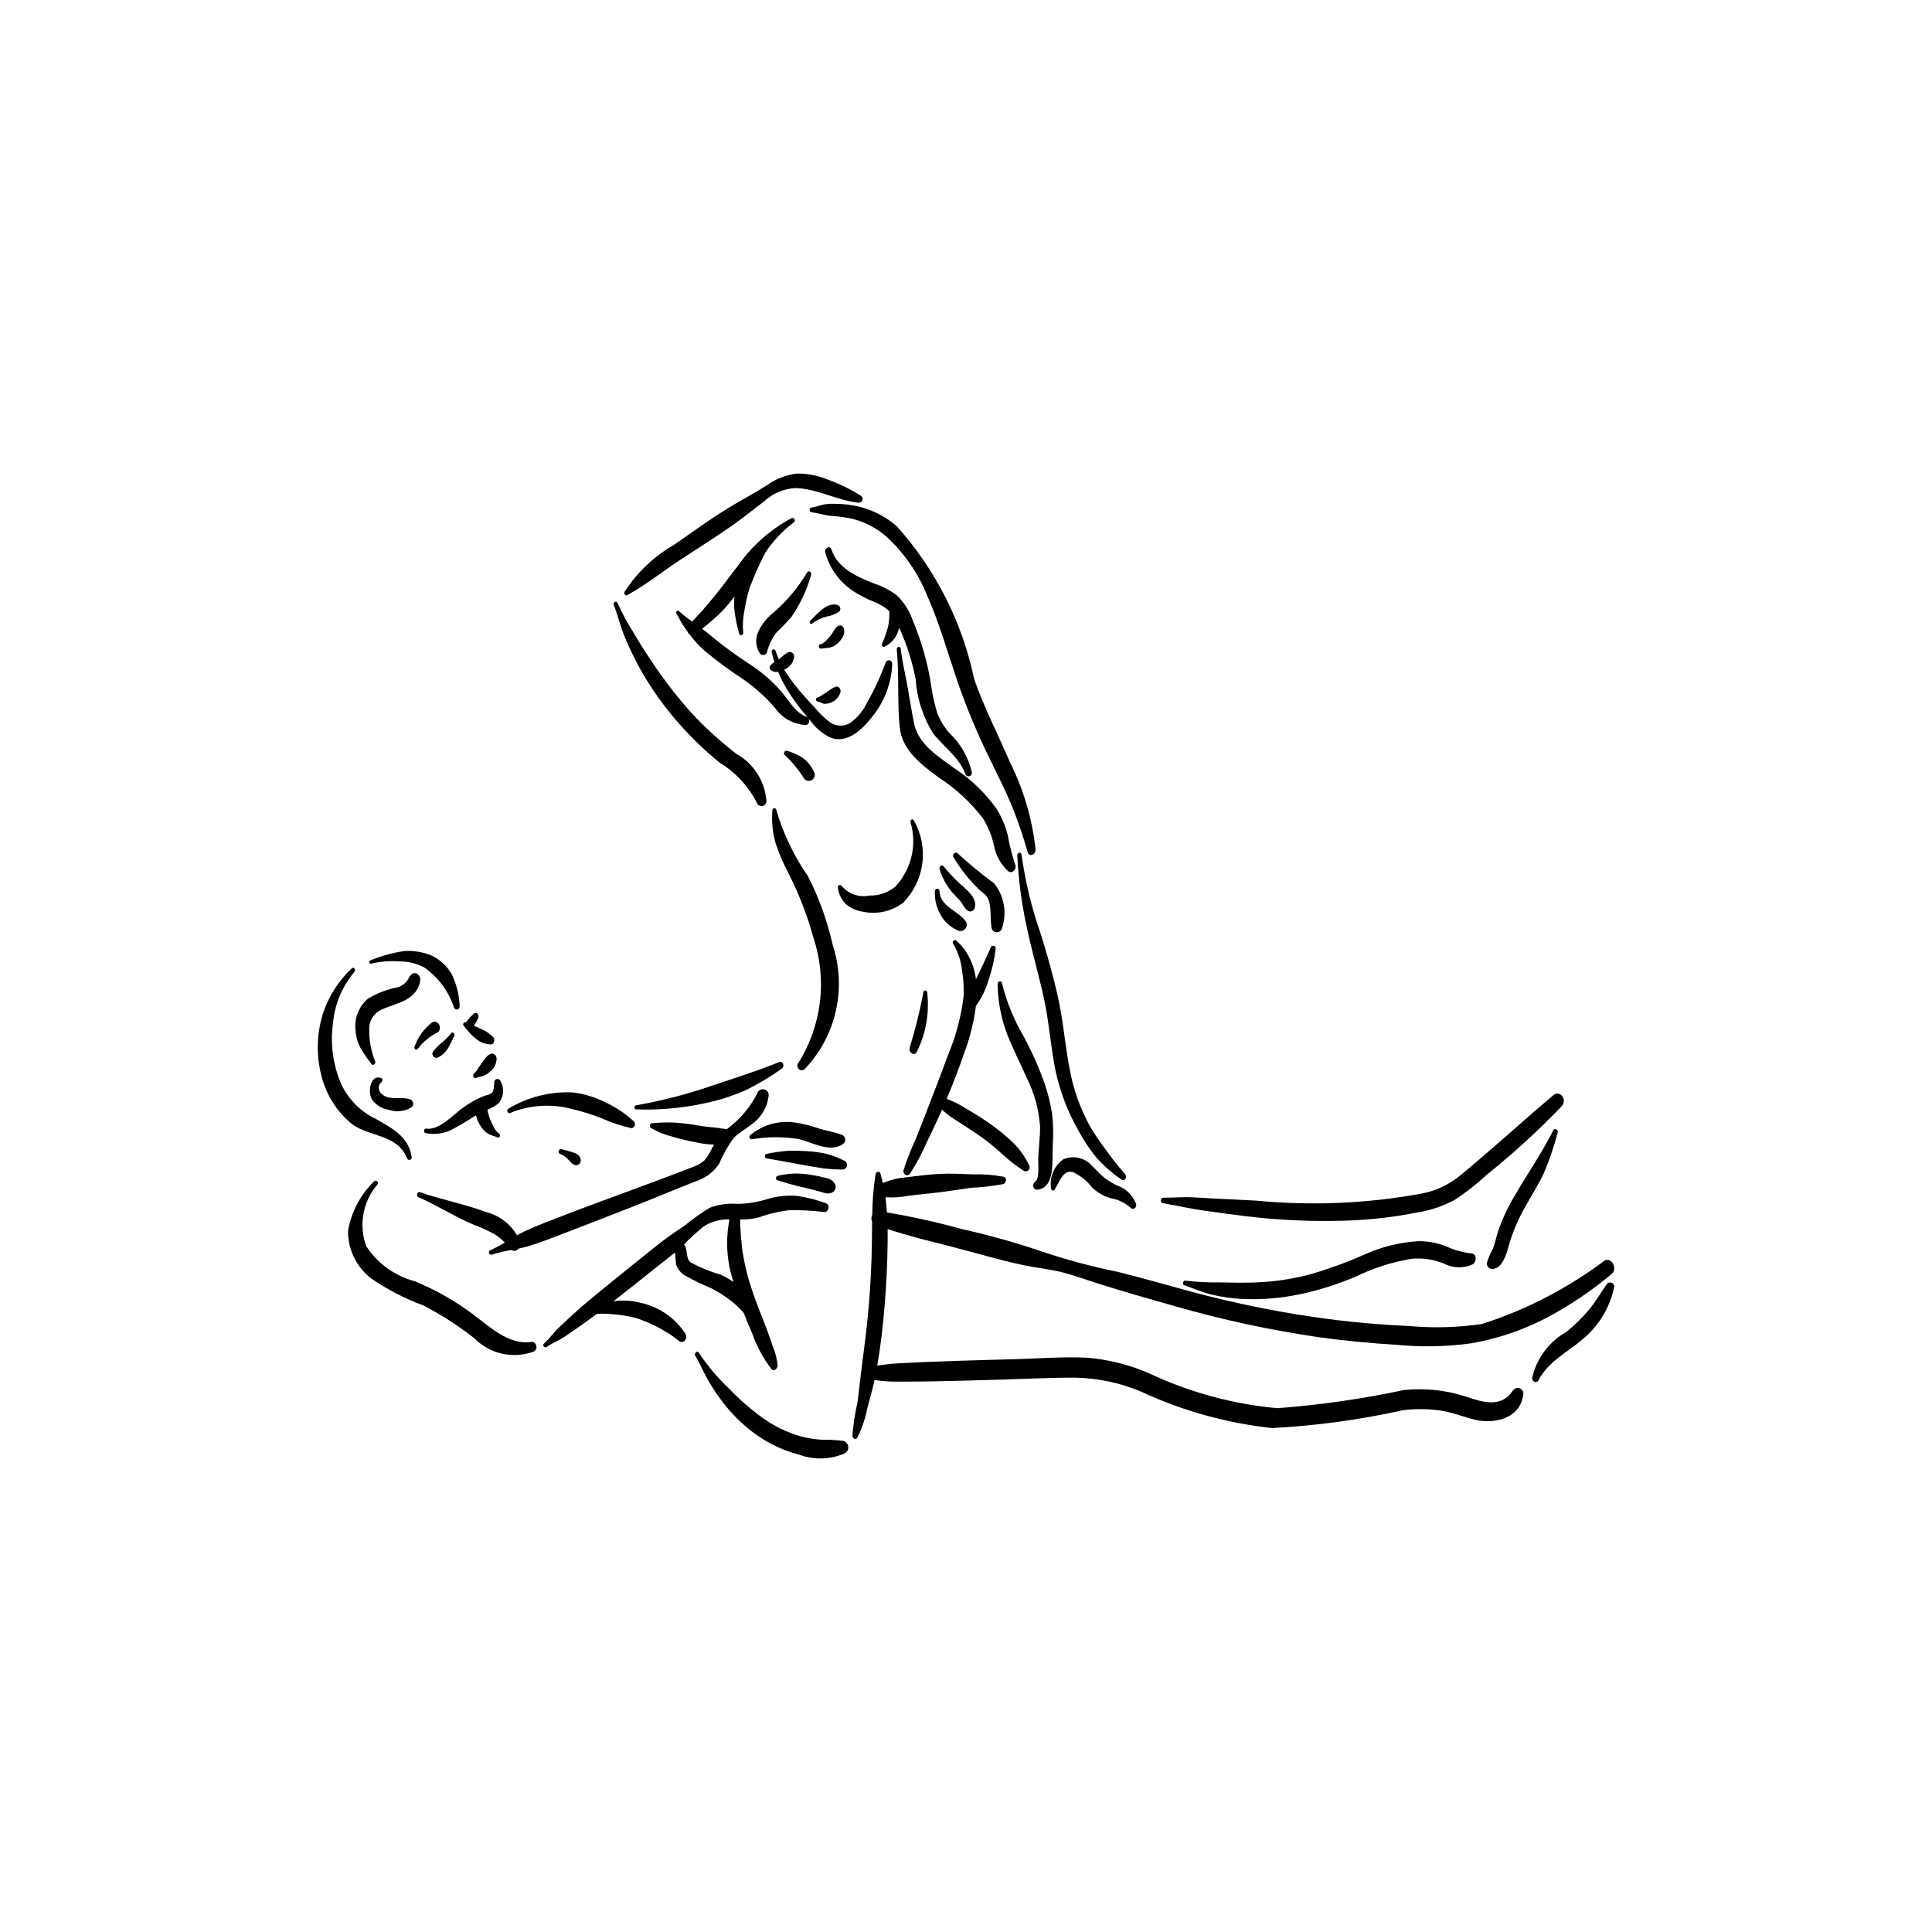 <?xml version="1.0" encoding="UTF-8"?>
<!-- Uploaded to: ICON Repo, www.iconrepo.com, Generator: ICON Repo Mixer Tools -->
<svg fill="#000000" width="800px" height="800px" version="1.1" viewBox="144 144 512 512" xmlns="http://www.w3.org/2000/svg">
 <g>
  <path d="m339.18 343.8c-4.352-3.336-8.41-7.043-12.125-11.074-3.758-4.231-7.219-8.715-10.352-13.426-1.645-2.41-3.215-4.902-4.684-7.453h-0.004c-1.652-2.574-3.113-5.266-4.367-8.055-0.281-0.723-1.273-0.227-0.992 0.496 1.09 2.812 1.758 5.781 2.93 8.578 1.082 2.586 2.277 5.102 3.586 7.547v-0.004c2.715 4.996 5.945 9.695 9.637 14.02 3.598 4.269 7.594 8.188 11.934 11.707 4.207 2.559 7.617 6.242 9.848 10.633 0.219 0.594 0.832 0.945 1.453 0.832 0.621-0.113 1.074-0.656 1.074-1.289-0.375-5.238-3.356-9.938-7.938-12.512z"/>
  <path d="m364.68 394.44c-1.41-6.332-3.617-12.465-6.57-18.246-3.711-5.356-6.539-11.27-8.379-17.52-0.02-0.281-0.258-0.492-0.535-0.484-0.281 0.012-0.504 0.238-0.504 0.516-0.246 2.941 0.039 5.898 0.844 8.734 0.965 2.898 2.176 5.703 3.629 8.391 2.684 5.359 4.836 10.969 6.43 16.746 3.66 11.102 2.176 23.262-4.047 33.156-0.344 0.461-0.309 1.105 0.09 1.523 0.395 0.418 1.039 0.484 1.516 0.164 4.129-4.297 7.016-9.637 8.34-15.445 1.324-5.809 1.043-11.871-0.812-17.535z"/>
  <path d="m407.51 378.16c-3.34-2.477-6.555-5.117-9.633-7.918-0.645-0.754-1.734 0.207-1.137 1.047l0.004 0.004c1.879 3.102 4.148 5.953 6.75 8.48 1.301 1.102 2.312 1.629 2.719 3.508 0.461 2.137 0.203 4.305 0.535 6.441 0.043 0.688 0.57 1.246 1.258 1.324s1.328-0.348 1.523-1.012c1.371-4.043 0.613-8.508-2.019-11.875z"/>
  <path d="m399.42 379.11c-1.938-1.652-3.711-3.488-5.305-5.481-0.5-0.652-1.348-0.008-1.109 0.766l0.004 0.004c0.688 2.227 1.824 4.293 3.332 6.074 0.66 0.781 1.41 1.453 2.082 2.227 0.711 0.82 1.137 2.086 2.035 2.621 0.309 0.23 0.715 0.293 1.082 0.164 0.367-0.129 0.648-0.43 0.75-0.805 0.746-2.273-1.461-4.297-2.871-5.57z"/>
  <path d="m399.83 388.03c-2.016-2.719-6.711-3.75-6.871-7.961-0.027-0.32-0.297-0.562-0.617-0.551s-0.574 0.27-0.578 0.59c-0.113 2.07 0.336 4.137 1.301 5.973 1.062 2.113 2.871 3.758 5.074 4.617 0.691 0.16 1.41-0.133 1.793-0.734 0.379-0.602 0.34-1.379-0.102-1.934z"/>
  <path d="m416.76 452.9c-1.051-2.285-2.516-4.359-4.32-6.113-1.785-1.695-3.684-3.266-5.68-4.707-2.106-1.496-4.281-2.887-6.527-4.16-1.672-1.105-3.473-2.008-5.356-2.691 1.715-4.055 3.281-8.199 4.734-12.371 1.465-3.961 2.477-8.074 3.016-12.266 1.469-2.016 2.578-4.269 3.281-6.66 0.961-2.746 1.613-5.59 1.949-8.48 0.074-0.352-0.141-0.699-0.488-0.789s-0.703 0.105-0.812 0.449c-1.137 2.621-2.379 5.203-3.609 7.762l-0.316 0.633c-0.16-1.414-0.504-2.805-1.02-4.133-0.449-1.121-0.996-2.203-1.633-3.231-0.723-1.004-1.539-1.941-2.441-2.793-0.527-0.582-1.391 0.156-0.906 0.836 1.266 2.121 2.055 4.492 2.309 6.945 0.387 2.266 0.531 4.566 0.43 6.863-0.641 5.344-2.023 10.57-4.117 15.527-1.82 5.047-3.781 10.027-5.699 15.023-0.957 2.496-1.938 4.977-2.938 7.449-1.211 2.617-2.266 5.309-3.152 8.051-0.316 1.184 0.969 1.93 1.668 0.992v0.004c1.688-2.566 3.148-5.277 4.363-8.098 1.242-2.519 2.434-5.07 3.598-7.637l0.547-1.227c1.332 1.203 2.781 2.273 4.324 3.188 2.109 1.391 4.25 2.719 6.309 4.215h0.004c1.91 1.387 3.738 2.891 5.469 4.496 1.723 1.582 3.574 3.016 5.531 4.293 0.398 0.242 0.914 0.191 1.258-0.129 0.344-0.316 0.434-0.824 0.227-1.242z"/>
  <path d="m422.81 439.13c-0.395-2.469-0.977-4.902-1.734-7.281-1.586-4.617-3.559-9.094-5.898-13.379-2.527-4.332-4.426-9-5.633-13.867-0.141-0.855-1.184-0.625-1.16 0.207 0.051 4.418 0.859 8.793 2.394 12.934 1.602 4.176 3.664 8.117 5.449 12.195 1.926 3.879 3.074 8.094 3.383 12.41 0.09 3.016-0.414 6.004-0.469 9.012-0.023 1.242 0.328 5.051-0.789 5.789-0.953 0.629-0.605 2.223 0.555 2.113 4.82-0.453 3.875-7.809 4.07-11.578 0.211-2.852 0.156-5.715-0.168-8.555z"/>
  <path d="m445.04 462.97c-0.867-2.242-2.672-3.988-4.941-4.781-1.145-0.531-2.234-1.18-3.254-1.926-1.23-0.973-2.266-2.195-3.426-3.266-1.891-2.207-5.004-2.918-7.668-1.75-2.449 1.773-3.684 4.781-3.191 7.766 0.016 0.223 0.168 0.406 0.379 0.465 0.211 0.055 0.438-0.031 0.555-0.219 1.25-1.93 2.191-5.426 4.894-4.621v0.004c1.992 0.949 3.731 2.352 5.078 4.098 1.414 1.363 3.156 2.336 5.055 2.832 1.867 0.34 3.602 1.184 5.019 2.438 0.695 0.805 1.859 0.059 1.5-1.039z"/>
  <path d="m442.11 455.08c-1.793-1.996-3.465-4.102-4.996-6.305-1.551-2.016-2.973-4.121-4.262-6.312-2.586-4.691-4.394-9.766-5.359-15.035-1.215-6.227-1.688-12.59-3.039-18.793-1.301-5.961-2.965-11.809-4.797-17.586h-0.004c-2.324-6.664-3.973-13.543-4.926-20.535-0.094-0.852-1.176-0.613-1.141 0.203v-0.004c0.316 6.441 1.168 12.848 2.551 19.148 1.32 6.215 3.09 12.281 4.465 18.477 1.422 6.41 1.805 13.004 3.125 19.426 1.152 5.375 3.106 10.551 5.785 15.348 1.426 2.711 3.117 5.277 5.047 7.66 1.961 2.195 4.184 4.144 6.617 5.805 0.895 0.66 1.684-0.715 0.934-1.496z"/>
  <path d="m284.82 499.63c-5.988 0.883-11.035-4.008-15.676-7.484h0.004c-4.719-3.5-9.855-6.394-15.293-8.617-5.25-1.414-9.801-4.707-12.789-9.25-1.008-2.75-1.266-5.715-0.746-8.594 0.52-2.883 1.801-5.57 3.707-7.789 0.211-0.266 0.168-0.652-0.098-0.863-0.262-0.211-0.648-0.168-0.859 0.098-3.594 3.527-5.988 8.098-6.836 13.062-0.043 4.922 2.211 9.578 6.102 12.59 4.328 2.973 9.008 5.394 13.934 7.211 4.769 2.481 9.293 5.402 13.512 8.727 2.008 2.023 4.559 3.422 7.344 4.031s5.688 0.402 8.355-0.598c1.223-0.629 0.664-2.719-0.66-2.523z"/>
  <path d="m362.9 462.88c-2.535-0.941-5.164-1.602-7.844-1.969-2.664-0.199-5.34 0.113-7.887 0.914-2.551 0.777-5.195 1.188-7.859 1.219-2.465-0.195-4.938 0.16-7.25 1.035-2.324 1.43-4.551 3.016-6.664 4.746-2.562 1.688-5.012 3.398-7.438 5.336-4.82 3.852-9.629 7.727-14.422 11.617-2.648 2.16-5.281 4.336-7.809 6.672-1.223 1.129-2.461 2.234-3.656 3.398-1.359 1.32-2.492 2.938-3.898 4.188-0.23 0.195-0.27 0.535-0.094 0.781 0.18 0.246 0.516 0.312 0.773 0.152 1.27-0.906 2.727-1.461 4.043-2.269 1.191-0.73 2.336-1.555 3.492-2.348 1.969-1.352 3.902-2.742 5.824-4.172h-0.004c1.426-0.07 2.852-0.031 4.269 0.117 2.125 0.145 4.234 0.5 6.289 1.062 4.066 1.34 7.867 3.379 11.227 6.031 1.152 0.855 2.414-0.727 1.625-1.965-2.793-4.293-7.207-7.273-12.234-8.258-2.223-0.543-4.531-0.652-6.801-0.328 3.562-2.766 7.09-5.594 10.621-8.406 1.879-1.496 3.789-2.953 5.644-4.492 0.227 1.07 0.184 2.836 0.41 3.422 0.434 1.066 1.184 1.977 2.156 2.598 2.269 1.273 4.609 2.414 7.012 3.414 2.356 1.18 4.551 2.652 6.535 4.383 0.758 0.68 1.473 1.402 2.141 2.172 0.691 1.805 1.422 3.59 2.203 5.348 1.199 3.449 2.941 6.684 5.164 9.582 0.727 0.758 1.648-0.27 1.613-1.129h-0.004c-0.188-1.688-0.609-3.336-1.258-4.906-0.574-1.688-1.168-3.375-1.801-5.039-1.246-3.289-2.598-6.519-3.715-9.871v0.004c-1.141-3.34-1.984-6.769-2.527-10.258-0.359-2.82-0.578-5.656-0.645-8.496 1.641 0.047 3.281-0.125 4.875-0.512 2.637-0.969 5.379-1.621 8.168-1.945 3.094-0.055 6.184 0.109 9.254 0.488 1.156 0.117 1.664-1.934 0.469-2.316zm-35.906 15.645c-1.191-0.949-0.762-2.801-1.367-4.168l-0.32-0.594h0.004c1.602-1.664 3.301-3.227 5.094-4.684 2.043-1.359 4.465-2.027 6.914-1.902-1.098 5.523-0.73 11.238 1.062 16.574-1.047-0.738-2.16-1.391-3.316-1.941-2.809-0.781-5.512-1.883-8.066-3.285z"/>
  <path d="m344.65 433.82c-1.883 3.684-4.594 6.875-7.926 9.328l-0.07 0.066c-1.211-0.035-2.5-0.387-3.625-0.449h0.004c-1.758-0.141-3.508-0.379-5.238-0.711-1.801-0.285-3.617-0.477-5.438-0.566-1.891-0.07-3.781 0-5.66 0.203-0.625 0.051-0.625 1.055-0.113 1.293 0.93 0.43 1.773 1 2.734 1.352 1.043 0.379 2.117 0.66 3.176 0.984l-0.004-0.004c2.008 0.59 4.047 1.074 6.106 1.441 1.527 0.344 3.082 0.535 4.644 0.574l-0.609 1.043c-0.496 1.152-1.164 2.223-1.98 3.176-0.977 0.828-2.113 1.449-3.34 1.824-11.398 4.445-22.926 8.465-34.336 12.883-3.269 1.27-6.566 2.488-9.77 3.965-0.742 0.344-1.473 0.73-2.191 1.137-1.809-3.066-4.769-5.281-8.219-6.16-5.731-2.152-11.699-3.238-17.457-5.238-0.754-0.262-1.184 0.984-0.434 1.309 4.922 2.16 9.539 5.129 14.484 7.234 1.977 0.727 3.898 1.602 5.746 2.613 0.965 0.617 1.855 1.344 2.652 2.164-1.25 0.773-2.555 1.457-3.898 2.055-0.688 0.293-0.219 1.387 0.453 1.156 1.715-0.547 3.469-0.961 5.246-1.242 0.27 0.215 0.621 0.301 0.961 0.238 0.336-0.066 0.629-0.277 0.801-0.574 0.871-0.18 1.738-0.379 2.59-0.637 2.996-0.906 5.938-2.051 8.875-3.176 6.062-2.324 12.121-4.672 18.168-7.047 5.926-2.312 11.797-4.797 17.723-7.125h0.004c2.434-0.809 4.516-2.43 5.898-4.594 1.016-2.41 2.309-4.691 3.852-6.801 1.73-1.734 3.914-2.703 5.691-4.344v-0.004c1.945-1.684 3.195-4.027 3.512-6.578 0.219-0.832-0.277-1.684-1.109-1.902s-1.684 0.281-1.902 1.113z"/>
  <path d="m367.29 444.82c-2.008-0.828-4.191-1.105-6.258-1.746h0.004c-2.086-0.75-4.238-1.289-6.43-1.602-4.242-0.609-8.543 0.621-11.82 3.383-0.184 0.172-0.246 0.441-0.152 0.676s0.32 0.387 0.574 0.387c4.098-0.699 8.285-0.723 12.391-0.074 3.57 0.797 8.27 3.758 11.758 1.359 0.418-0.258 0.668-0.719 0.652-1.211-0.012-0.492-0.285-0.938-0.719-1.172z"/>
  <path d="m367.82 451.64c-1.512-0.781-3.098-1.402-4.738-1.848-1.816-0.395-3.664-0.641-5.519-0.746-1.664-0.086-3.332-0.133-5-0.051h0.004c-1.824 0.156-3.637 0.422-5.426 0.801-0.27 0.086-0.453 0.336-0.445 0.621 0.008 0.281 0.203 0.523 0.473 0.594 3.344 0.512 6.723 1.184 10.062 1.789 1.625 0.297 3.262 0.539 4.887 0.824 1.738 0.203 3.484 0.309 5.231 0.312 0.547-0.035 1.004-0.43 1.113-0.969 0.113-0.535-0.152-1.082-0.641-1.328z"/>
  <path d="m365.18 457.66c-0.699-1.25-1.938-1.398-3.129-1.688-1.34-0.336-2.703-0.59-4.074-0.77-2.633-0.367-5.312-0.23-7.894 0.41-0.473 0.121-0.641 0.953-0.102 1.141 2.426 0.801 4.887 1.477 7.383 2.027 1.305 0.301 2.613 0.637 3.906 1 1.195 0.336 2.266 0.852 3.43 0.164v-0.004c0.375-0.23 0.641-0.605 0.73-1.035 0.094-0.434 0.004-0.883-0.25-1.246z"/>
  <path d="m253.1 450.59c-0.84-5.519-5.438-7.691-9.375-10.008-4.856-2.254-8.547-6.441-10.168-11.543-1.523-4.496-1.969-9.285-1.305-13.984 0.473-4.969 2.445-9.672 5.664-13.488 0.516-0.527-0.168-1.477-0.688-0.945-3.625 3.398-6.309 7.684-7.789 12.43-1.453 4.941-1.613 10.176-0.461 15.199 1.145 5.402 4.113 10.246 8.406 13.723 4.543 3.328 11.996 2.602 14.504 9.023h-0.004c0.129 0.309 0.477 0.469 0.797 0.363 0.316-0.109 0.5-0.441 0.418-0.77z"/>
  <path d="m276.2 444.33c-1.094-0.594-1.863-2.691-2.371-3.852-0.285-0.781-0.512-1.578-0.684-2.391 1.129-0.406 2.176-1.02 3.086-1.809 1.305-1.664 1.461-3.961 0.395-5.785-0.145-0.387-0.543-0.613-0.949-0.543-0.406 0.074-0.699 0.426-0.699 0.84 0.008 0.84-0.113 1.676-0.359 2.477-0.449 0.828-1.645 0.906-2.414 1.203-1.871 0.762-3.644 1.742-5.285 2.922-2.828 1.969-6.406 6.195-9.98 5.707-0.684-0.094-0.789 1.105-0.105 1.199h-0.004c2.16 0.414 4.394 0.176 6.418-0.688 2.203-1.141 4.344-2.394 6.418-3.758l0.465-0.258c0.293 1.145 0.793 2.231 1.477 3.199 0.535 0.75 1.23 1.367 2.039 1.809 0.711 0.379 1.469 0.461 2.184 0.832 0.621 0.324 0.973-0.781 0.371-1.105z"/>
  <path d="m254.74 402.21c-0.906-0.73-1.789-0.152-2.305 0.801v0.004c-0.609 1.281-1.734 2.246-3.102 2.644-2.785 0.531-5.453 1.555-7.875 3.031-2.34 2.027-3.559 5.062-3.266 8.148 0.082 1.594 0.484 3.16 1.18 4.598 0.922 1.559 1.926 3.062 3.019 4.504 0.398 0.629 1.301-0.02 1.02-0.707l-0.004 0.004c-1.078-2.707-1.613-5.602-1.562-8.516-0.043-2.301 1.332-4.387 3.461-5.258 3.684-1.645 9.227-2.273 10.07-7.68 0.062-0.598-0.176-1.188-0.637-1.574z"/>
  <path d="m265.82 410.53c-0.133-2.906-0.855-5.762-2.121-8.383-1.262-2.207-3.191-3.953-5.512-4.988-2.242-0.895-4.656-1.281-7.066-1.125-3.07 0.457-6.078 1.281-8.949 2.465-0.488 0.141-0.371 1.02 0.125 0.879 2.516-0.586 5.106-0.789 7.68-0.594 2.238-0.004 4.445 0.543 6.43 1.586 3.727 2.598 6.5 6.344 7.906 10.664 0.422 0.898 1.598 0.527 1.508-0.504z"/>
  <path d="m274.77 418.93c-0.879-0.938-1.945-1.684-3.133-2.184-0.672-0.34-1.367-0.641-2.074-0.895 0.453-0.641 0.844-1.32 1.156-2.039 0.402-0.836-0.383-1.812-1.125-1.184-0.484 0.414-0.938 0.863-1.363 1.34-0.266 0.277-0.496 0.594-0.676 0.934-0.484-0.18-1.117 0.449-0.656 0.945l0.348 0.387v0.004c0.059 0.242 0.23 0.445 0.457 0.547 0.695 0.957 1.523 1.809 2.461 2.527 1.117 0.934 2.523 1.457 3.977 1.48 0.766-0.047 1.121-1.258 0.629-1.863z"/>
  <path d="m260.56 416.09c-0.062-0.402-0.266-0.773-0.574-1.039-0.383-0.328-0.926-0.391-1.375-0.156-2.176 1.609-3.82 3.84-4.715 6.394-0.312 0.629 0.469 1.293 0.828 0.66v0.004c1.406-1.871 3.238-3.375 5.34-4.394 0.398-0.379 0.586-0.926 0.496-1.469z"/>
  <path d="m252.84 435.4c-2.051-0.82-4.352 0.02-6.477-0.746-1.637-0.59-2.914-2.481-1.188-3.965 0.141-0.141 0.207-0.34 0.18-0.535-0.031-0.199-0.152-0.371-0.328-0.461-2.91-1.074-3.699 3.762-2.383 5.801v-0.004c1.059 1.426 2.644 2.371 4.402 2.617 2.031 0.695 4.269 0.438 6.086-0.707 0.285-0.281 0.422-0.68 0.363-1.074-0.059-0.398-0.305-0.742-0.656-0.926z"/>
  <path d="m263.45 417.89c-0.676 0.918-1.48 1.734-2.391 2.422-0.848 0.699-1.613 1.488-2.289 2.352-0.266 0.371-0.262 0.867 0.008 1.234 0.266 0.371 0.738 0.527 1.172 0.395 1.098-0.504 2.027-1.312 2.672-2.332 0.633-1.09 1.203-2.211 1.715-3.359 0.379-0.66-0.504-1.375-0.887-0.711z"/>
  <path d="m312.07 441.29c-2.164-2.066-4.648-3.762-7.363-5.019-2.789-1.453-5.82-2.391-8.941-2.773-5.973-0.27-11.891 1.223-17.016 4.297-0.66 0.328-0.207 1.48 0.453 1.156v-0.004c5.219-2.148 11.004-2.512 16.449-1.031 2.625 0.617 5.203 1.422 7.715 2.41 2.539 1.145 5.184 2.031 7.898 2.644 0.395-0.012 0.742-0.242 0.91-0.594 0.172-0.355 0.129-0.773-0.105-1.086z"/>
  <path d="m350.46 425.47c-6.125 2.492-12.496 4.445-18.73 6.566v0.004c-6.266 2.113-12.68 3.746-19.195 4.887-0.527 0.094-0.531 1.059 0.027 1.078v-0.004c6.695 0.238 13.391-0.438 19.902-2.016 3.273-0.77 6.469-1.859 9.531-3.254 3.188-1.598 6.25-3.441 9.152-5.516 0.922-0.621 0.359-2.172-0.688-1.746z"/>
  <path d="m295.73 449.35c-0.953-0.32-1.93-0.496-2.883-0.832-0.738-0.262-1.164 1.012-0.422 1.277v-0.004c0.898 0.355 1.695 0.922 2.32 1.656 0.652 0.676 1.285 1.574 2.266 1.301h0.004c0.594-0.168 0.969-0.754 0.875-1.363-0.062-1.242-1.242-1.727-2.16-2.035z"/>
  <path d="m367.47 525.85c-1.859-0.238-3.738-0.34-5.617-0.301-1.906-0.109-3.797-0.406-5.644-0.891-3.766-1.086-7.312-2.832-10.473-5.156-3.066-2.258-5.934-4.777-8.562-7.531-3.012-2.852-5.688-6.035-7.981-9.488-0.43-0.715-1.348 0.141-0.922 0.848 1.18 1.961 2.094 4.125 3.203 6.141 1.074 1.906 2.273 3.738 3.59 5.488 2.551 3.492 5.633 6.562 9.133 9.098 3.488 2.516 7.414 4.363 11.578 5.445 3.949 1.461 8.312 1.328 12.16-0.375 0.621-0.371 0.957-1.078 0.855-1.793-0.102-0.715-0.621-1.301-1.32-1.484z"/>
  <path d="m569.21 478.09c-9.812 7.352-20.777 13.023-32.449 16.777-6.41 0.945-12.91 1.129-19.367 0.539-6.477-0.285-12.941-0.816-19.395-1.594h0.004c-13.145-1.633-26.152-4.199-38.93-7.68-6.316-1.699-12.602-3.543-18.949-5.094-6.664-1.359-13.242-3.117-19.699-5.266-7.078-2.418-14.281-4.441-21.582-6.062-6.512-1.812-13.117-3.281-19.785-4.398-0.094-1.352-0.227-2.695-0.41-4.031 2.066 0.137 4.144 0 6.176-0.398 2.758-0.352 5.527-0.582 8.285-0.926 2.746-0.344 5.481-0.816 8.227-1.176 2.863-0.129 5.711-0.457 8.523-0.98 0.762-0.211 1.125-1.668 0.172-1.93-2.691-0.527-5.434-0.742-8.172-0.652-2.938-0.117-5.863-0.262-8.805-0.121-2.875 0.137-5.742 0.5-8.602 0.879h-0.004c-2.231 0.145-4.418 0.664-6.477 1.539-0.191-0.852-0.41-1.695-0.656-2.531-0.238-0.797-1.191-0.441-1.301 0.234-0.535 3.539-0.824 7.113-0.863 10.695-0.297 0.586-0.309 1.273-0.035 1.871l-0.047 4.688c-0.059 5.926-0.344 11.84-0.848 17.742-0.496 5.777-1.254 11.516-2 17.258-0.363 2.789-0.613 5.602-1.016 8.387h0.004c-0.66 2.836-1.094 5.715-1.305 8.617 0.016 0.746 0.836 1.246 1.281 0.539v0.004c1.242-2.457 2.133-5.078 2.648-7.781 0.684-2.5 1.387-4.984 1.93-7.527 2.133 0.324 4.293 0.469 6.453 0.43 3.129 0.02 6.25-0.023 9.379-0.074 6.262-0.105 12.523-0.312 18.785-0.488 6.223-0.176 12.461-0.527 18.688-0.477l-0.004-0.004c6.035 0.129 11.988 1.41 17.535 3.785 10.922 5.059 22.598 8.289 34.566 9.566 11.672-0.617 23.27-2.199 34.68-4.738 3.188-0.383 6.41-0.367 9.594 0.047 3.262 0.457 6.328 1.715 9.523 2.496 4.734 1.156 11.812-0.109 12.727-6.609 0.145-0.711-0.23-1.422-0.895-1.703-0.668-0.281-1.438-0.055-1.848 0.543-3.066 4.715-8.07 3.117-12.301 1.684h0.004c-5.371-1.777-11.059-2.387-16.684-1.781-11.027 2.352-22.199 3.953-33.441 4.797-11.68-1.059-23.086-4.141-33.711-9.105-5.32-2.375-11.008-3.82-16.816-4.277-5.988-0.289-12.031 0.176-18.016 0.359-6.883 0.211-13.766 0.363-20.645 0.633-3.332 0.129-6.668 0.234-10 0.438-2.297 0.078-4.59 0.305-6.856 0.68 0.871-5.031 1.461-10.125 1.898-15.227 0.52-6.012 0.805-12.043 0.859-18.09 0.008-0.961 0.008-1.926-0.008-2.891 5.394 1.812 10.871 3.125 16.383 4.527 6.629 1.691 13.238 3.727 19.922 5.109 3.352 0.695 6.762 0.988 10.086 1.859 3.269 0.855 6.43 2.027 9.656 3.039 6.5 2.039 13.031 3.926 19.574 5.762h0.004c12.793 3.703 25.828 6.519 39.012 8.426 6.641 0.906 13.301 1.551 19.988 1.934v0.004c6.637 0.66 13.332 0.543 19.945-0.359 6.766-1.16 13.316-3.332 19.434-6.453 6.379-3.32 12.379-7.328 17.887-11.949 1.652-1.379-0.062-4.602-1.914-3.512z"/>
  <path d="m569.79 484.35c-1.645 2.312-3 4.766-4.848 6.906h0.004c-1.742 2.07-3.68 3.969-5.785 5.668-4.621 2.606-7.934 7.035-9.121 12.207-0.109 0.973 1.172 1.586 1.641 0.691 2.711-5.148 7.703-7.426 11.758-10.918h0.004c4.227-3.516 7.156-8.348 8.324-13.723 0.105-0.508-0.168-1.023-0.648-1.223-0.477-0.203-1.035-0.039-1.328 0.391z"/>
  <path d="m555.7 434.21c-5.84 4.856-11.477 10.031-17.262 14.969-2.805 2.394-5.574 4.875-8.477 7.117-2.793 2.059-6.019 3.445-9.43 4.055-14.316 2.609-28.922 3.227-43.41 1.844-4.066-0.242-8.137-0.395-12.203-0.617-2.039-0.109-4.082-0.285-6.125-0.316-2.16-0.031-4.316 0.176-6.477 0.137-0.363 0.023-0.656 0.309-0.688 0.672-0.031 0.359 0.203 0.691 0.559 0.781 3.856 0.672 7.633 1.551 11.516 2.078 3.633 0.492 7.266 0.992 10.902 1.43 7.473 0.891 14.996 1.289 22.523 1.188 7.473-0.012 14.926-0.746 22.258-2.191 3.543-0.539 6.969-1.68 10.129-3.367 3.047-2.023 5.93-4.289 8.613-6.773 6.961-5.578 13.547-11.605 19.723-18.039 1.543-1.707-0.375-4.441-2.152-2.965z"/>
  <path d="m533.93 476.18c-2.336-0.273-4.613-0.918-6.75-1.91-2.309-0.898-4.766-1.355-7.242-1.348-4.981 0.289-9.863 1.5-14.398 3.57-4.742 2.09-9.617 3.859-14.594 5.301-5.023 1.289-10.18 1.996-15.363 2.109-2.82 0.055-5.644 0.016-8.465-0.055v0.004c-3.008 0.043-6.016-0.109-9.004-0.465-0.621-0.102-0.863 1.008-0.25 1.219 2.402 0.832 4.746 1.883 7.215 2.477h-0.004c2.559 0.605 5.164 0.984 7.789 1.141 5.223 0.266 10.453-0.148 15.57-1.223 5.133-1.086 10.145-2.672 14.969-4.738 4.66-2.258 9.625-3.832 14.738-4.676 2.863-0.258 5.75 0.168 8.418 1.234 2.414 1.293 5.297 1.379 7.777 0.227 1.031-0.691 1.07-2.781-0.406-2.867z"/>
  <path d="m555.64 443.53c-3.121 6.25-7.133 11.91-10.57 17.938-1.656 2.812-3.019 5.785-4.07 8.875-0.484 1.496-0.797 3.066-1.34 4.535-0.66 1.188-1.207 2.438-1.633 3.727-0.102 0.781 0.422 1.508 1.199 1.652 2.848 0.285 4.016-3.941 4.68-6.344h-0.004c0.977-3.398 2.352-6.672 4.098-9.746 1.676-3.047 3.551-5.953 5.066-9.109 1.5-3.519 2.742-7.144 3.723-10.844 0.238-0.754-0.773-1.438-1.148-0.684z"/>
  <path d="m275.61 424.41c-0.086-0.688-0.789-1.387-1.434-1.176-1.16 0.379-1.699 1.426-2.445 2.414l-0.867 1.215c-0.297 0.57-0.684 1.094-1.137 1.551-0.656 0.422-0.238 1.566 0.48 1.227 0.543-0.258 1.234-0.266 1.809-0.488 0.613-0.238 1.18-0.582 1.676-1.008 1.207-0.859 1.922-2.254 1.918-3.734z"/>
  <path d="m389.73 407.11c-0.016-0.727-0.953-0.887-1.027-0.117v0.004c-0.934 4.957-2.148 9.859-3.637 14.684-0.266 1.242 1.129 2.336 1.879 1.121v-0.004c2.422-4.852 3.387-10.297 2.785-15.688z"/>
  <path d="m372.23 275.43c-2.715-1.723-5.606-3.148-8.629-4.25-2.664-1.125-5.527-1.699-8.422-1.688-2.918 0.359-5.695 1.461-8.066 3.199-2.68 1.648-5.406 3.18-8.117 4.75-5.617 3.258-10.988 7.203-16.371 10.934h0.004c-5.289 3.043-9.777 7.301-13.09 12.422-0.262 0.492 0.152 1.215 0.672 0.93 4.856-2.652 9.336-6.262 13.996-9.324 5.09-3.348 10.277-6.562 15.238-10.145 2.426-1.754 4.754-3.684 7.16-5.473v-0.004c2.254-2.082 5.168-3.301 8.234-3.438 5.738 0.137 11.086 3.34 16.797 3.883 0.414-0.023 0.777-0.297 0.906-0.695 0.133-0.395 0.008-0.832-0.312-1.102z"/>
  <path d="m378.7 319.61c-1.426 3.856-3.172 7.582-5.223 11.145-0.973 1.922-2.402 3.578-4.16 4.82-1.637 1.016-3.719 0.969-5.309-0.121-1.527-1.168-2.918-2.508-4.148-3.988-1.344-1.441-2.688-2.891-3.965-4.41v0.004c-1.512-1.75-2.871-3.617-4.074-5.59 1.41-0.555 2.418-1.824 2.637-3.324 0.07-0.414-0.09-0.832-0.414-1.098s-0.77-0.34-1.16-0.188c-0.906 0.52-1.738 1.164-2.469 1.91-0.344-0.77-0.652-1.555-0.914-2.352-0.207-0.633-1.164-0.328-1.016 0.34 0.207 0.93 0.461 1.836 0.75 2.731v-0.004c-0.523 0.25-0.961 0.652-1.254 1.148l0.02 0.645v0.004c0.52 0.648 1.371 0.934 2.18 0.734 1.137 2.66 2.57 5.188 4.266 7.531 1.113 1.559 2.297 3.059 3.516 4.519l-0.137-0.066c-2.891-0.977-4.723-4.273-6.691-6.652-2.531-2.902-5.465-5.43-8.711-7.5-3.203-2.078-6.293-4.328-9.258-6.734-1.012-0.855-2.035-1.672-3.074-2.469l1.93-1.629v-0.004c1.496-1.215 2.898-2.543 4.195-3.965 0.84-0.945 1.641-1.93 2.418-2.941-0.078 0.945-0.105 1.895-0.082 2.844 0.227 2.332 0.66 4.641 1.301 6.894 0.016 0.152 0.098 0.289 0.219 0.379 0.121 0.094 0.277 0.129 0.426 0.102 0.152-0.027 0.285-0.113 0.367-0.242 0.086-0.129 0.113-0.285 0.074-0.434-0.176-2.094-0.039-4.199 0.41-6.254 0.305-1.895 0.742-3.769 1.312-5.606 1.211-3.215 2.609-6.356 4.195-9.406 2.051-3.066 4.602-5.769 7.551-7.992 0.566-0.395-0.02-1.379-0.598-1.098h-0.004c-5.559 2.965-10.352 7.18-14.004 12.312-2.027 2.562-3.914 5.266-5.981 7.789-1.16 1.414-2.316 2.824-3.512 4.203-0.906 1.047-1.938 2.031-2.84 3.113-1.254-0.84-2.449-1.77-3.57-2.777-0.398-0.379-0.898 0.293-0.605 0.73 0.609 0.91 1.039 1.973 1.641 2.894 0.402 0.617 0.832 1.211 1.27 1.797 0.09 0.332 0.297 0.617 0.586 0.801l0.035 0.051c1.199 1.633 2.582 3.125 4.121 4.445 3.164 2.613 6.473 5.051 9.91 7.293 3.168 2.184 6.043 4.769 8.551 7.684 1.879 2.715 4.93 4.379 8.227 4.492 0.719-0.031 0.965-0.984 0.695-1.617l0.656 0.781c1.375 1.852 3.207 3.32 5.312 4.266 4.297 1.516 8.195-2.199 10.867-5.629 3.199-3.934 5.051-8.789 5.285-13.855 0.016-1.172-1.301-1.527-1.75-0.457z"/>
  <path d="m386.2 361.47c-0.289-0.656-1.07-0.219-0.898 0.449 1.754 5.922 0.277 12.328-3.887 16.887-1.891 1.691-4.359 2.594-6.894 2.512-2.781 0.617-5.676-0.379-7.488-2.578-0.316-0.488-1.121-0.109-0.988 0.5v-0.004c0.199 1.664 0.949 3.207 2.137 4.387 1.305 1.082 2.891 1.777 4.574 2.004 3.734 0.781 7.625-0.117 10.641-2.453 2.762-2.824 4.527-6.469 5.035-10.383 0.504-3.914-0.277-7.891-2.231-11.32z"/>
  <path d="m359.73 348.59c-0.668-1.512-1.723-2.82-3.059-3.797-1.273-0.797-2.648-1.414-4.09-1.832-0.309-0.066-0.617 0.09-0.75 0.375-0.133 0.285-0.055 0.621 0.191 0.816 1.977 1.84 3.695 3.938 5.106 6.238 0.531 0.613 1.441 0.727 2.106 0.266 0.668-0.465 0.883-1.352 0.496-2.066z"/>
  <path d="m413.04 373.11c-0.855-2.527-1.516-5.121-1.969-7.75-0.625-2.496-1.641-4.879-3.004-7.059-3.004-4.203-6.758-7.812-11.078-10.641-4.031-3.008-9.609-6.246-10.758-11.961-0.629-3.129-1.117-6.301-1.676-9.449-0.605-3.422-1.457-6.871-1.848-10.332-0.086-0.773-1.133-0.578-1.055 0.188 0.695 6.902 0.055 13.977 0.824 20.871 0.68 6.109 6.133 9.957 10.301 13.074 4.5 2.91 8.465 6.574 11.723 10.828 1.395 2.258 2.391 4.742 2.941 7.344 0.504 2.543 1.805 4.867 3.711 6.625 0.973 0.859 2.434-0.492 1.887-1.738z"/>
  <path d="m411.7 346.11c-3.191-7.414-6.852-14.473-9.539-22.164-3.164-15.117-10.277-29.125-20.613-40.598-2.723-2.316-5.922-4.008-9.367-4.953-2.191-0.57-4.445-0.863-6.711-0.875-1.008-0.055-2.016-0.008-3.012 0.145-1.164 0.23-2.258 0.684-3.441 0.848-0.633 0.09-0.602 1.191 0.031 1.254 1.781 0.176 3.453 0.805 5.246 0.953v-0.004c1.969 0.121 3.922 0.402 5.848 0.84 3.152 0.832 6.082 2.363 8.559 4.484 4.754 4.297 8.477 9.609 10.898 15.539 3.309 7.418 5.551 15.359 8.16 23.102 2.566 7.352 5.59 14.527 9.059 21.496 1.84 3.801 3.758 7.543 5.371 11.48 1.602 3.988 2.988 8.059 4.156 12.191 0.414 1.434 2.152 0.594 2.086-0.695l0.004 0.004c-0.855-8.023-3.137-15.828-6.734-23.047z"/>
  <path d="m401.54 348.62c-0.898-3.914-2.93-7.473-5.84-10.238-1.449-1.633-2.594-3.512-3.371-5.551-0.789-2.672-1.359-5.402-1.707-8.168-0.961-5.641-2.574-11.152-4.801-16.426-0.871-2.484-2.324-4.727-4.242-6.535-1.824-1.344-3.852-2.383-6.004-3.086-4.098-1.598-9.645-3.961-11.223-8.988-0.387-1.234-2.012-0.402-1.645 0.82h0.004c1.133 4.125 3.703 7.711 7.25 10.109 1.773 1.156 3.656 2.133 5.621 2.922 1.516 0.551 2.906 1.402 4.082 2.508 0.078 1.352-0.023 2.711-0.305 4.035-0.414 1.586-0.961 3.133-1.637 4.625-0.082 0.203-0.039 0.434 0.109 0.594s0.379 0.215 0.586 0.145c2.023-0.973 3.461-2.856 3.859-5.066 2.012 4.379 3.481 8.984 4.383 13.719 0.352 5.074 1.934 9.992 4.613 14.32 2.824 3.59 6.883 6.246 8.59 10.82 0.176 0.43 0.656 0.648 1.098 0.5 0.441-0.145 0.691-0.609 0.578-1.059z"/>
  <path d="m357.9 295.7c-2.332 3.906-5.254 7.422-8.672 10.422-1.816 1.398-3.281 3.199-4.281 5.262-0.859 1.867-0.703 4.043 0.41 5.769 0.242 0.332 0.66 0.5 1.066 0.422s0.734-0.379 0.84-0.781c0.48-1.852 1.316-3.594 2.465-5.125 1.449-1.371 2.824-2.816 4.117-4.328 2.289-3.371 4.012-7.09 5.113-11.008 0.238-0.703-0.703-1.309-1.059-0.633z"/>
  <path d="m367.44 310.16c-0.203-0.309-0.574-0.465-0.938-0.402-1.199 0.23-1.551 1.668-2.305 2.559-0.723 0.855-1.695 2.219-2.773 2.418-0.66 0.121-0.496 1.246 0.16 1.152 1.613-0.234 2.953-0.051 4.305-1.297 1.133-1.051 2.484-2.758 1.551-4.43z"/>
  <path d="m366.14 304.4c-2.867-1.086-5.516 2.262-7.422 4.133-0.398 0.391 0.105 1.098 0.523 0.719h0.004c1.125-0.902 2.445-1.539 3.852-1.859 1.18-0.199 2.301-0.645 3.293-1.309 0.242-0.234 0.355-0.57 0.305-0.906-0.051-0.332-0.254-0.621-0.555-0.777z"/>
  <path d="m365.29 326.03c-0.793 0.406-1.543 0.887-2.242 1.434l-1.09 0.656c-0.301 0.18-0.859 0.719-1.203 0.688-0.617-0.055-0.715 1.023-0.098 1.082 0.609 0.055 1.137 0.582 1.785 0.629h0.004c1.926 0.07 3.664-1.141 4.269-2.973 0.234-1.023-0.527-1.875-1.426-1.516z"/>
 </g>
</svg>